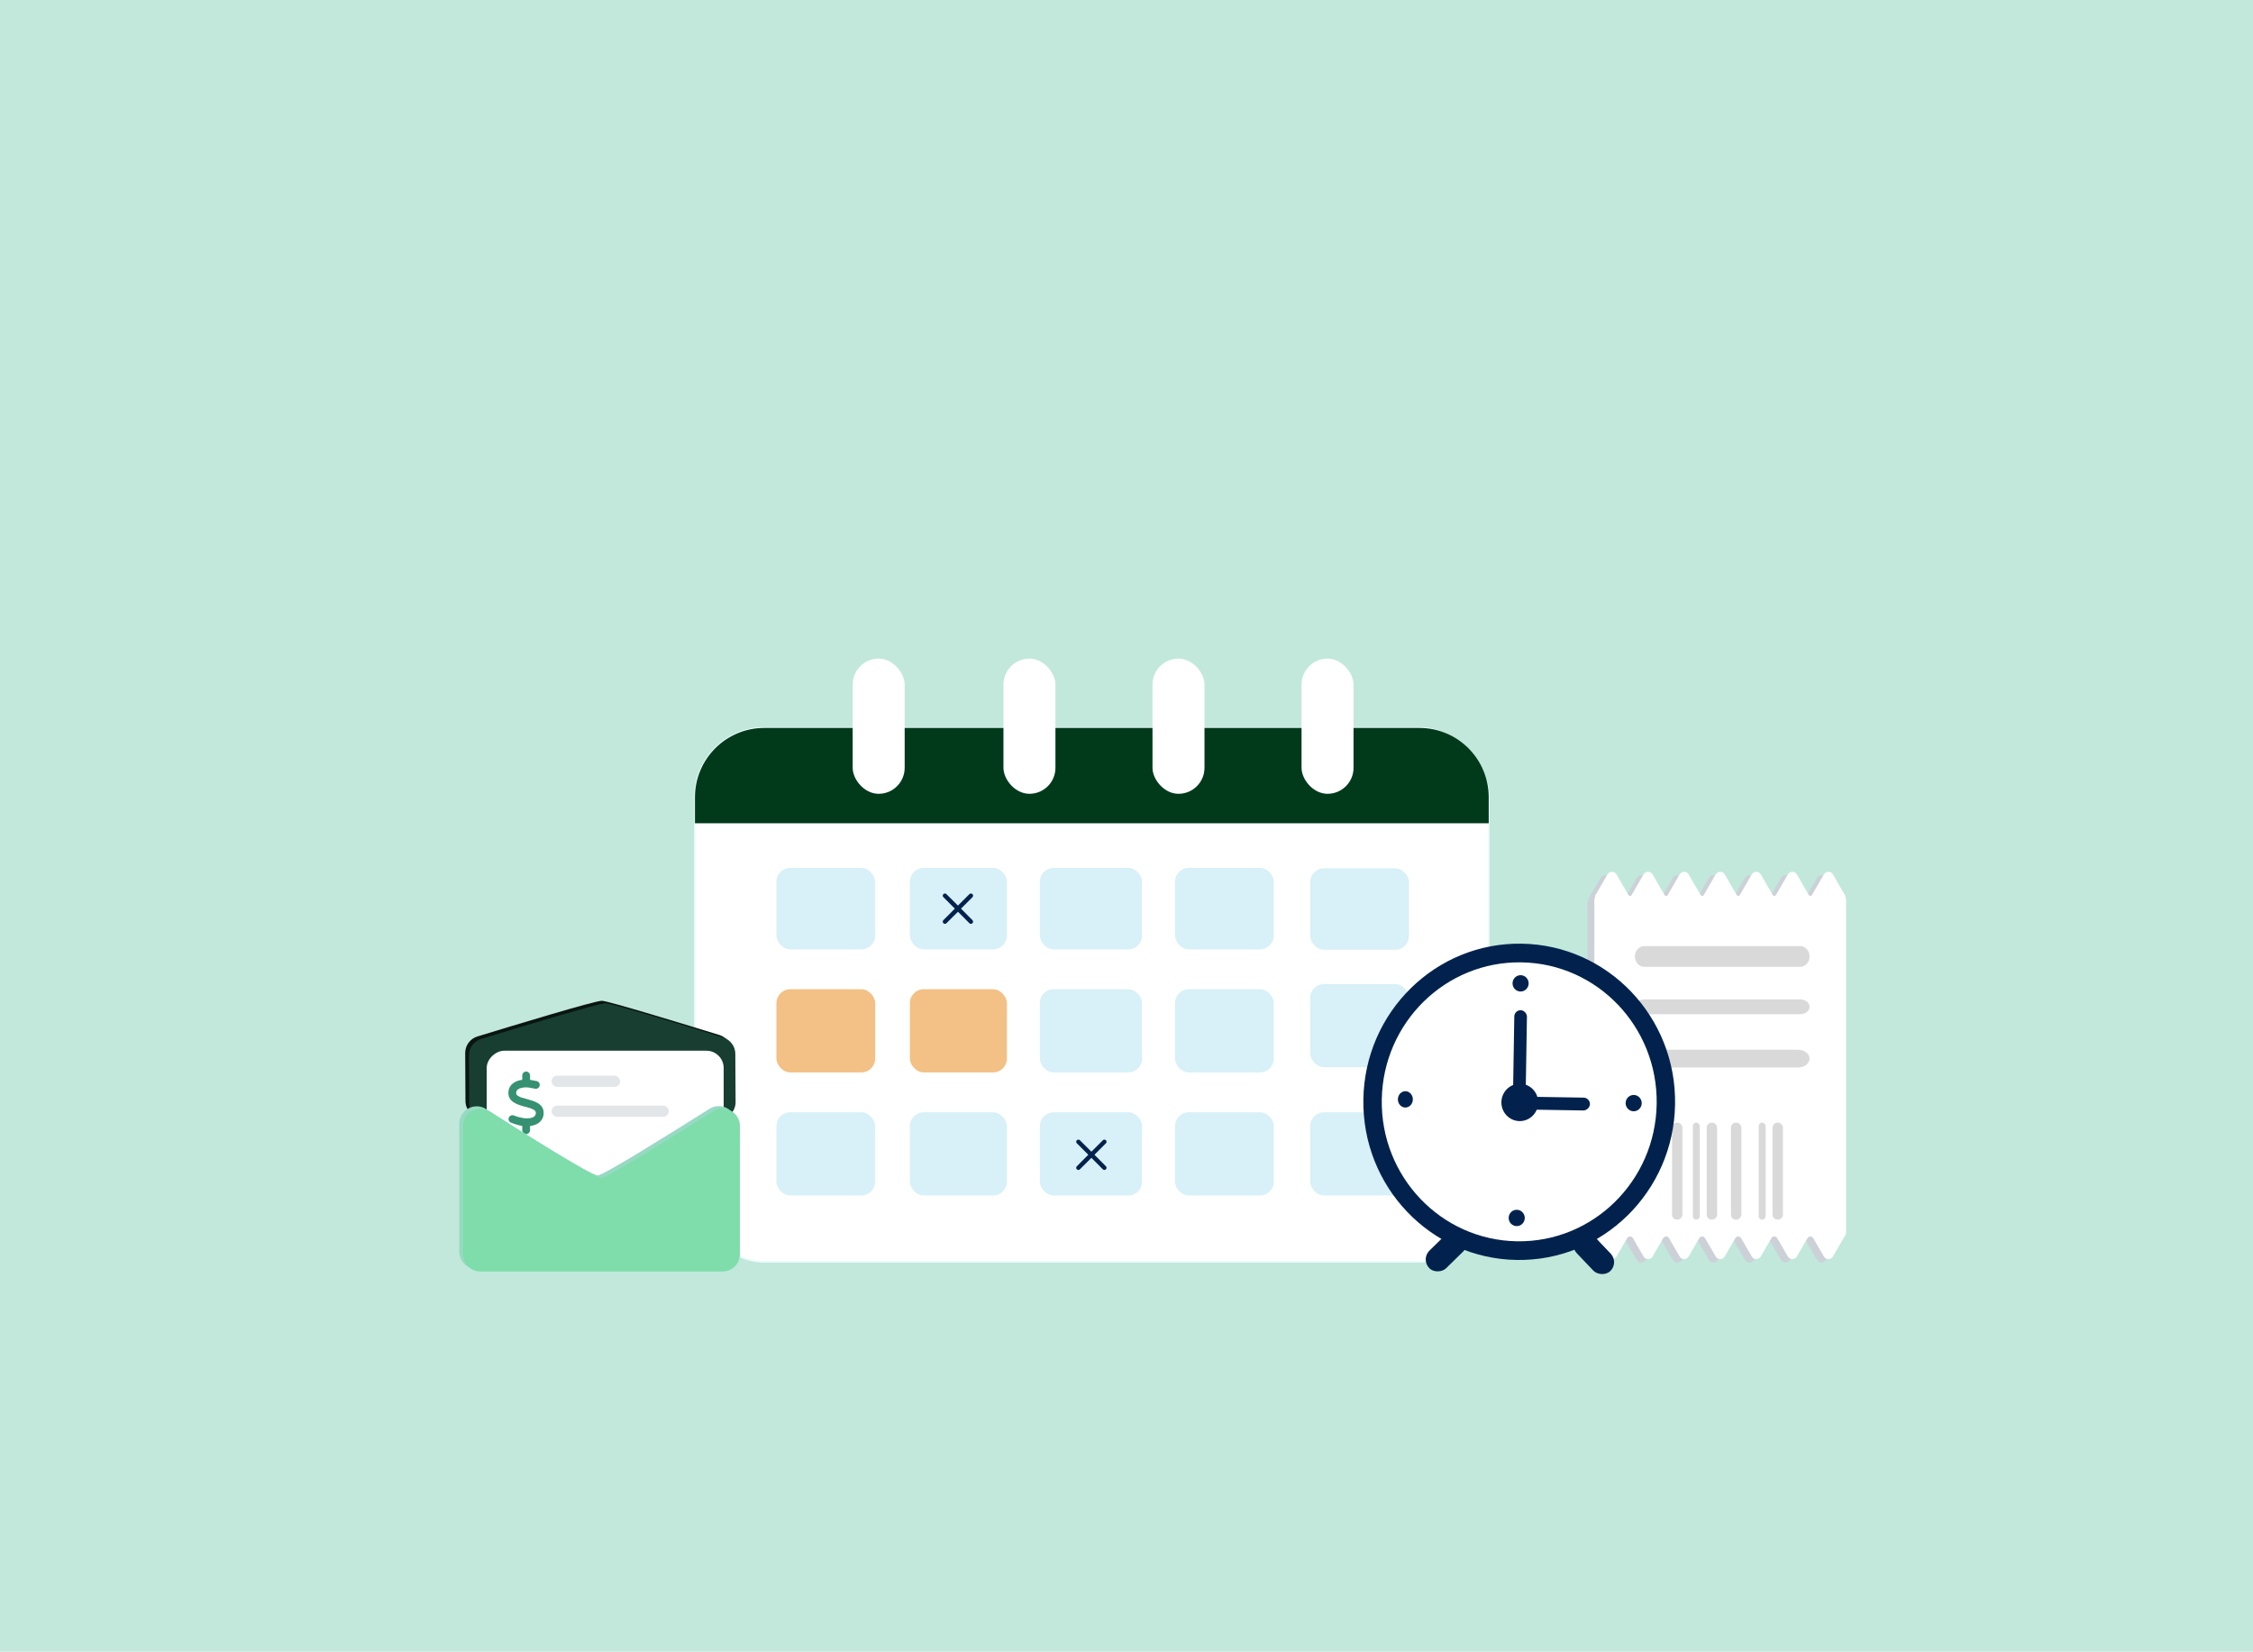 <svg width="1300" height="953" viewBox="0 0 1300 953" fill="none" xmlns="http://www.w3.org/2000/svg">
<rect width="1300" height="953" fill="#C1E8DB"/>
<rect x="401" y="420" width="458" height="308" rx="40" fill="white"/>
<rect x="401" y="420" width="458" height="308" rx="40" stroke="#EDFBFD"/>
<path d="M401 460C401 437.909 418.909 420 441 420H819C841.091 420 859 437.909 859 460V475H401V460Z" fill="#003A1B"/>
<rect x="492" y="380" width="30" height="78" rx="15" fill="white"/>
<rect x="579" y="380" width="30" height="78" rx="15" fill="white"/>
<rect x="665" y="380" width="30" height="78" rx="15" fill="white"/>
<rect x="751" y="380" width="30" height="78" rx="15" fill="white"/>
<rect x="448" y="500.76" width="57" height="47" rx="8" fill="#D8F0F7"/>
<rect x="525" y="500.76" width="56" height="47" rx="8" fill="#D8F0F7"/>
<rect x="600" y="500.76" width="59" height="47" rx="8" fill="#D8F0F7"/>
<rect x="678" y="500.76" width="57" height="47" rx="8" fill="#D8F0F7"/>
<rect x="756" y="501" width="57" height="47" rx="8" fill="#D8F0F7"/>
<rect x="448" y="641.76" width="57" height="48" rx="8" fill="#D8F0F7"/>
<rect x="525" y="641.76" width="56" height="48" rx="8" fill="#D8F0F7"/>
<rect x="600" y="641.76" width="59" height="48" rx="8" fill="#D8F0F7"/>
<rect x="678" y="641.76" width="57" height="48" rx="8" fill="#D8F0F7"/>
<rect x="756" y="641.76" width="57" height="48" rx="8" fill="#D8F0F7"/>
<rect x="448" y="570.76" width="57" height="48" rx="8" fill="#F3C185"/>
<rect x="525" y="570.76" width="56" height="48" rx="8" fill="#F3C185"/>
<rect x="600" y="570.76" width="59" height="48" rx="8" fill="#D8F0F7"/>
<rect x="678" y="570.76" width="57" height="48" rx="8" fill="#D8F0F7"/>
<rect x="756" y="567.76" width="57" height="48" rx="8" fill="#D8F0F7"/>
<path d="M559.352 515.9C559.82 515.393 560.641 515.393 561.109 515.9C561.617 516.369 561.617 517.189 561.109 517.658L554.508 524.26L561.109 530.9C561.617 531.369 561.617 532.189 561.109 532.658C560.641 533.166 559.82 533.166 559.352 532.658L552.75 526.057L546.109 532.658C545.641 533.166 544.82 533.166 544.352 532.658C543.844 532.189 543.844 531.369 544.352 530.9L550.953 524.26L544.352 517.658C543.844 517.189 543.844 516.369 544.352 515.9C544.82 515.393 545.641 515.393 546.109 515.9L552.75 522.502L559.352 515.9Z" fill="#02224D"/>
<path d="M636.352 657.9C636.82 657.393 637.641 657.393 638.109 657.9C638.617 658.369 638.617 659.189 638.109 659.658L631.508 666.26L638.109 672.9C638.617 673.369 638.617 674.189 638.109 674.658C637.641 675.166 636.82 675.166 636.352 674.658L629.75 668.057L623.109 674.658C622.641 675.166 621.82 675.166 621.352 674.658C620.844 674.189 620.844 673.369 621.352 672.9L627.953 666.26L621.352 659.658C620.844 659.189 620.844 658.369 621.352 657.9C621.82 657.393 622.641 657.393 623.109 657.9L629.75 664.502L636.352 657.9Z" fill="#02224D"/>
<path d="M1060.92 519.024C1060.98 519.118 1060.91 519.236 1060.8 519.236C1060.66 519.236 1060.59 519.437 1060.69 519.539C1061.03 519.896 1061.24 520.379 1061.24 520.911V713.387C1061.24 713.782 1061.12 714.149 1060.92 714.459C1060.84 714.598 1060.74 714.731 1060.65 714.874L1053.65 726.956C1052.5 728.95 1049.62 728.95 1048.46 726.956L1042.31 716.344C1041.97 715.752 1041.34 715.387 1040.65 715.387C1039.97 715.387 1039.33 715.752 1038.99 716.344L1032.84 726.956C1031.68 728.95 1028.8 728.95 1027.65 726.956L1021.5 716.347C1021.16 715.753 1020.52 715.387 1019.83 715.387C1019.15 715.387 1018.51 715.753 1018.17 716.347L1012.02 726.956C1010.86 728.95 1007.98 728.95 1006.83 726.956L1000.68 716.341C1000.33 715.751 999.704 715.387 999.021 715.387C998.339 715.387 997.708 715.751 997.366 716.341L991.214 726.956C990.058 728.95 987.178 728.95 986.023 726.956L979.873 716.344C979.53 715.752 978.897 715.387 978.212 715.387C977.528 715.387 976.895 715.752 976.552 716.344L970.401 726.956C969.245 728.95 966.366 728.95 965.21 726.956L959.061 716.345C958.717 715.752 958.084 715.387 957.399 715.387C956.715 715.387 956.082 715.752 955.738 716.345L949.589 726.956C948.433 728.95 945.553 728.95 944.397 726.956L938.247 716.344C937.904 715.752 937.271 715.387 936.586 715.387C935.902 715.387 935.269 715.752 934.926 716.344L928.776 726.955C927.62 728.95 924.741 728.95 923.585 726.956L916.587 714.882C916.503 714.737 916.403 714.602 916.312 714.46C916.115 714.15 916 713.782 916 713.387V520.911C916 520.379 916.208 519.896 916.547 519.539C916.643 519.437 916.576 519.236 916.436 519.236C916.327 519.236 916.26 519.118 916.314 519.024L923.588 506.473C924.744 504.479 927.623 504.479 928.779 506.474L935.685 518.391C935.872 518.713 936.215 518.911 936.586 518.911C936.958 518.911 937.301 518.713 937.487 518.391L944.394 506.474C945.549 504.479 948.429 504.479 949.585 506.473L956.489 518.386C956.677 518.711 957.024 518.911 957.399 518.911C957.775 518.911 958.122 518.711 958.31 518.386L965.214 506.473C966.37 504.479 969.249 504.479 970.405 506.474L977.31 518.389C977.497 518.712 977.842 518.911 978.215 518.911C978.589 518.911 978.934 518.712 979.121 518.389L986.026 506.473C987.182 504.479 990.062 504.479 991.218 506.474L998.124 518.391C998.31 518.713 998.653 518.911 999.025 518.911C999.396 518.911 999.74 518.713 999.926 518.391L1006.83 506.474C1007.99 504.479 1010.87 504.479 1012.02 506.473L1018.93 518.389C1019.12 518.712 1019.46 518.911 1019.83 518.911C1020.21 518.911 1020.55 518.712 1020.74 518.389L1027.64 506.474C1028.8 504.479 1031.68 504.479 1032.84 506.473L1039.74 518.389C1039.93 518.712 1040.27 518.911 1040.65 518.911C1041.02 518.911 1041.37 518.712 1041.55 518.389L1048.46 506.473C1049.61 504.479 1052.49 504.479 1053.65 506.474L1060.92 519.024Z" fill="#CCD1D7"/>
<path d="M1064.88 517.046C1064.94 517.14 1064.87 517.258 1064.76 517.258C1064.62 517.258 1064.55 517.459 1064.65 517.561C1064.99 517.919 1065.2 518.402 1065.2 518.934V711.409C1065.2 711.804 1065.08 712.172 1064.89 712.481C1064.8 712.62 1064.7 712.753 1064.62 712.896L1057.61 724.978C1056.46 726.972 1053.58 726.972 1052.42 724.978L1046.27 714.366C1045.93 713.774 1045.3 713.409 1044.61 713.409C1043.93 713.409 1043.29 713.774 1042.95 714.366L1036.8 724.978C1035.64 726.972 1032.77 726.972 1031.61 724.978L1025.46 714.369C1025.12 713.775 1024.48 713.409 1023.79 713.409C1023.11 713.409 1022.47 713.775 1022.13 714.369L1015.98 724.978C1014.83 726.972 1011.95 726.972 1010.79 724.978L1004.64 714.363C1004.3 713.773 1003.66 713.409 1002.98 713.409C1002.3 713.409 1001.67 713.773 1001.33 714.363L995.175 724.978C994.019 726.972 991.139 726.972 989.984 724.978L983.834 714.366C983.491 713.774 982.858 713.409 982.173 713.409C981.489 713.409 980.856 713.774 980.513 714.366L974.362 724.978C973.206 726.972 970.327 726.972 969.171 724.978L963.019 714.363C962.676 713.773 962.046 713.409 961.363 713.409C960.681 713.409 960.05 713.773 959.708 714.363L953.556 724.978C952.401 726.972 949.521 726.972 948.365 724.978L942.216 714.369C941.872 713.775 941.237 713.409 940.551 713.409C939.864 713.409 939.229 713.775 938.885 714.369L932.736 724.978C931.58 726.972 928.701 726.972 927.545 724.978L920.547 712.903C920.463 712.758 920.363 712.624 920.273 712.482C920.075 712.172 919.961 711.804 919.961 711.409V518.934C919.961 518.402 920.169 517.919 920.507 517.561C920.604 517.459 920.537 517.258 920.397 517.258C920.288 517.258 920.22 517.14 920.275 517.046L927.549 504.496C928.705 502.502 931.584 502.502 932.74 504.496L939.648 516.415C939.834 516.736 940.177 516.934 940.547 516.934C940.918 516.934 941.261 516.736 941.447 516.415L948.355 504.496C949.51 502.502 952.39 502.502 953.546 504.496L960.451 516.41C960.639 516.734 960.986 516.934 961.36 516.934C961.735 516.934 962.082 516.734 962.269 516.41L969.174 504.496C970.33 502.502 973.209 502.502 974.365 504.496L981.272 516.413C981.459 516.735 981.804 516.934 982.176 516.934C982.549 516.934 982.893 516.735 983.08 516.413L989.987 504.496C991.143 502.502 994.023 502.502 995.178 504.496L1002.09 516.416C1002.27 516.736 1002.61 516.934 1002.99 516.934C1003.36 516.934 1003.7 516.736 1003.88 516.416L1010.79 504.496C1011.95 502.502 1014.83 502.502 1015.98 504.496L1022.89 516.41C1023.08 516.734 1023.42 516.934 1023.8 516.934C1024.17 516.934 1024.52 516.734 1024.71 516.41L1031.61 504.496C1032.77 502.502 1035.65 502.502 1036.8 504.496L1043.71 516.416C1043.9 516.736 1044.24 516.934 1044.61 516.934C1044.98 516.934 1045.32 516.736 1045.51 516.416L1052.42 504.496C1053.57 502.502 1056.45 502.502 1057.61 504.496L1064.88 517.046Z" fill="white"/>
<path d="M1038.74 545.872H948.739C945.755 545.872 943.336 548.549 943.336 551.852V551.852C943.336 555.154 945.755 557.832 948.739 557.832H1038.74C1041.72 557.832 1044.14 555.154 1044.14 551.852C1044.14 548.549 1041.72 545.872 1038.74 545.872Z" fill="#D9D9D9"/>
<path d="M1038.74 576.626H948.739C945.755 576.626 943.336 578.539 943.336 580.898V580.898C943.336 583.257 945.755 585.169 948.739 585.169H1038.74C1041.72 585.169 1044.14 583.257 1044.14 580.898C1044.14 578.539 1041.72 576.626 1038.74 576.626Z" fill="#D9D9D9"/>
<path d="M1037.39 605.673H950.09C946.36 605.673 943.336 607.968 943.336 610.799C943.336 613.63 946.36 615.925 950.09 615.925H1037.39C1041.12 615.925 1044.14 613.63 1044.14 610.799C1044.14 607.968 1041.12 605.673 1037.39 605.673Z" fill="#D9D9D9"/>
<path d="M967.773 647.698C969.398 647.698 970.773 649.073 970.773 650.698V700.698C970.773 702.448 969.398 703.698 967.773 703.698C966.023 703.698 964.773 702.448 964.773 700.698V650.698C964.773 649.073 966.023 647.698 967.773 647.698ZM978.773 647.698C979.773 647.698 980.773 648.698 980.773 649.698V701.698C980.773 702.823 979.773 703.698 978.773 703.698C977.648 703.698 976.773 702.823 976.773 701.698V649.698C976.773 648.698 977.648 647.698 978.773 647.698ZM987.773 647.698C989.398 647.698 990.773 649.073 990.773 650.698V700.698C990.773 702.448 989.398 703.698 987.773 703.698C986.023 703.698 984.773 702.448 984.773 700.698V650.698C984.773 649.073 986.023 647.698 987.773 647.698ZM1001.77 647.698C1003.4 647.698 1004.77 649.073 1004.77 650.698V700.698C1004.77 702.448 1003.4 703.698 1001.77 703.698C1000.02 703.698 998.773 702.448 998.773 700.698V650.698C998.773 649.073 1000.02 647.698 1001.77 647.698ZM1022.77 650.698C1022.77 649.073 1024.02 647.698 1025.77 647.698C1027.4 647.698 1028.77 649.073 1028.77 650.698V700.698C1028.77 702.448 1027.4 703.698 1025.77 703.698C1024.02 703.698 1022.77 702.448 1022.77 700.698V650.698ZM1014.77 649.698C1014.77 648.698 1015.65 647.698 1016.77 647.698C1017.77 647.698 1018.77 648.698 1018.77 649.698V701.698C1018.77 702.823 1017.77 703.698 1016.77 703.698C1015.65 703.698 1014.77 702.823 1014.77 701.698V649.698Z" fill="#D9D9D9"/>
<ellipse cx="876.601" cy="635.72" rx="89.941" ry="91.254" transform="rotate(0.942 876.601 635.72)" fill="#02224D"/>
<ellipse cx="876.604" cy="635.723" rx="79.321" ry="80.479" transform="rotate(0.942 876.604 635.723)" fill="white"/>
<ellipse cx="877.396" cy="567.368" rx="4.646" ry="4.714" transform="rotate(0.942 877.396 567.368)" fill="#02224D"/>
<ellipse cx="810.908" cy="634.306" rx="4.314" ry="4.714" transform="rotate(0.942 810.908 634.306)" fill="#02224D"/>
<ellipse cx="942.646" cy="636.468" rx="4.646" ry="4.714" transform="rotate(0.942 942.646 636.468)" fill="#02224D"/>
<ellipse cx="875.162" cy="702.72" rx="4.646" ry="4.714" transform="rotate(0.942 875.162 702.72)" fill="#02224D"/>
<rect x="873.82" y="582.801" width="7.301" height="47.816" rx="3.651" transform="rotate(0.942 873.82 582.801)" fill="#02224D"/>
<rect x="880.844" y="640.168" width="7.408" height="36.508" rx="3.704" transform="rotate(-89.058 880.844 640.168)" fill="#02224D"/>
<rect width="13.994" height="27.953" rx="6.997" transform="matrix(0.714 -0.701 0.69 0.724 904.945 717.971)" fill="#02224D"/>
<rect width="13.994" height="27.953" rx="6.997" transform="matrix(-0.69 -0.724 -0.714 0.701 849.391 717.055)" fill="#02224D"/>
<ellipse cx="876.934" cy="636.066" rx="10.62" ry="10.775" transform="rotate(0.942 876.934 636.066)" fill="#02224D"/>
<path d="M422.295 634.356C422.326 639.878 417.874 644.381 412.352 644.412L278.634 645.169C273.111 645.2 268.609 640.749 268.578 635.226L268.421 607.617C268.396 603.211 271.246 599.312 275.458 598.021C294.112 592.3 343.447 577.295 347.318 577.423C351.168 577.551 397.296 591.674 415.125 597.172C419.29 598.457 422.113 602.29 422.138 606.649L422.295 634.356Z" fill="#081510"/>
<path d="M424.451 635.795C424.482 641.318 420.031 645.82 414.508 645.852L280.79 646.609C275.268 646.64 270.765 642.188 270.734 636.665L270.578 609.056C270.553 604.651 273.403 600.752 277.615 599.46C296.268 593.739 345.603 578.734 349.474 578.863C353.324 578.991 399.452 593.113 417.281 598.612C421.447 599.896 424.27 603.73 424.294 608.089L424.451 635.795Z" fill="#173E31"/>
<rect x="417.57" y="606.233" width="126.665" height="136.741" rx="10" transform="rotate(90 417.57 606.233)" fill="white"/>
<rect x="318.258" y="620.627" width="39.583" height="6.477" rx="3.239" fill="#E2E6E9"/>
<rect x="318.258" y="637.899" width="67.651" height="6.477" rx="3.239" fill="#E2E6E9"/>
<path d="M303.602 618.249C304.797 618.249 305.852 619.303 305.852 620.499V623.03C305.922 623.03 306.062 623.1 306.133 623.1C306.203 623.1 306.203 623.1 306.203 623.1L309.578 623.733C310.844 623.944 311.617 625.139 311.406 626.334C311.195 627.53 310 628.374 308.805 628.163L305.43 627.53C303.25 627.178 301.281 627.459 299.945 627.952C298.609 628.514 298.047 629.288 297.906 629.92C297.766 630.694 297.906 631.116 297.977 631.397C298.117 631.678 298.398 631.959 298.891 632.311C300.016 633.084 301.773 633.577 304.094 634.139L304.305 634.209C306.273 634.772 308.734 635.405 310.562 636.6C311.547 637.233 312.531 638.147 313.094 639.342C313.727 640.608 313.797 642.014 313.586 643.561C313.094 646.233 311.195 647.991 308.945 648.905C307.961 649.327 306.906 649.538 305.852 649.678V652.069C305.852 653.264 304.797 654.319 303.602 654.319C302.336 654.319 301.352 653.264 301.352 652.069V649.608C301.281 649.608 301.281 649.608 301.211 649.608C299.523 649.327 296.711 648.553 294.812 647.709C293.617 647.217 293.125 645.881 293.617 644.756C294.18 643.631 295.445 643.139 296.641 643.631C298.047 644.264 300.508 644.897 301.914 645.108C304.164 645.459 305.992 645.249 307.258 644.756C308.453 644.264 308.945 643.561 309.156 642.717C309.227 642.014 309.156 641.592 309.016 641.311C308.875 641.03 308.664 640.678 308.102 640.397C306.977 639.624 305.219 639.131 302.898 638.499H302.688C300.719 637.936 298.258 637.233 296.43 636.038C295.445 635.405 294.461 634.491 293.898 633.295C293.336 632.03 293.195 630.624 293.477 629.147C293.969 626.405 296.008 624.717 298.258 623.803C299.242 623.381 300.227 623.17 301.352 623.03V620.499C301.352 619.303 302.336 618.249 303.602 618.249Z" fill="#359172"/>
<path d="M265 648.375C265 640.447 273.773 635.641 280.456 639.905C302.437 653.931 340.561 677.897 344.885 678.2C348.46 677.945 387.179 653.776 409.371 639.758C416.051 635.538 424.771 640.344 424.771 648.245V722.177C424.771 727.699 420.293 732.177 414.771 732.177H275C269.477 732.177 265 727.699 265 722.177V648.375Z" fill="#97D9C3"/>
<path d="M267.156 649.814C267.156 641.887 275.929 637.08 282.612 641.345C304.593 655.37 342.718 679.337 347.042 679.639C350.616 679.384 389.336 655.216 411.527 641.197C418.207 636.978 426.927 641.783 426.927 649.684V723.616C426.927 729.139 422.45 733.616 416.927 733.616H277.156C271.633 733.616 267.156 729.139 267.156 723.616V649.814Z" fill="#7EDDAA"/>
</svg>
